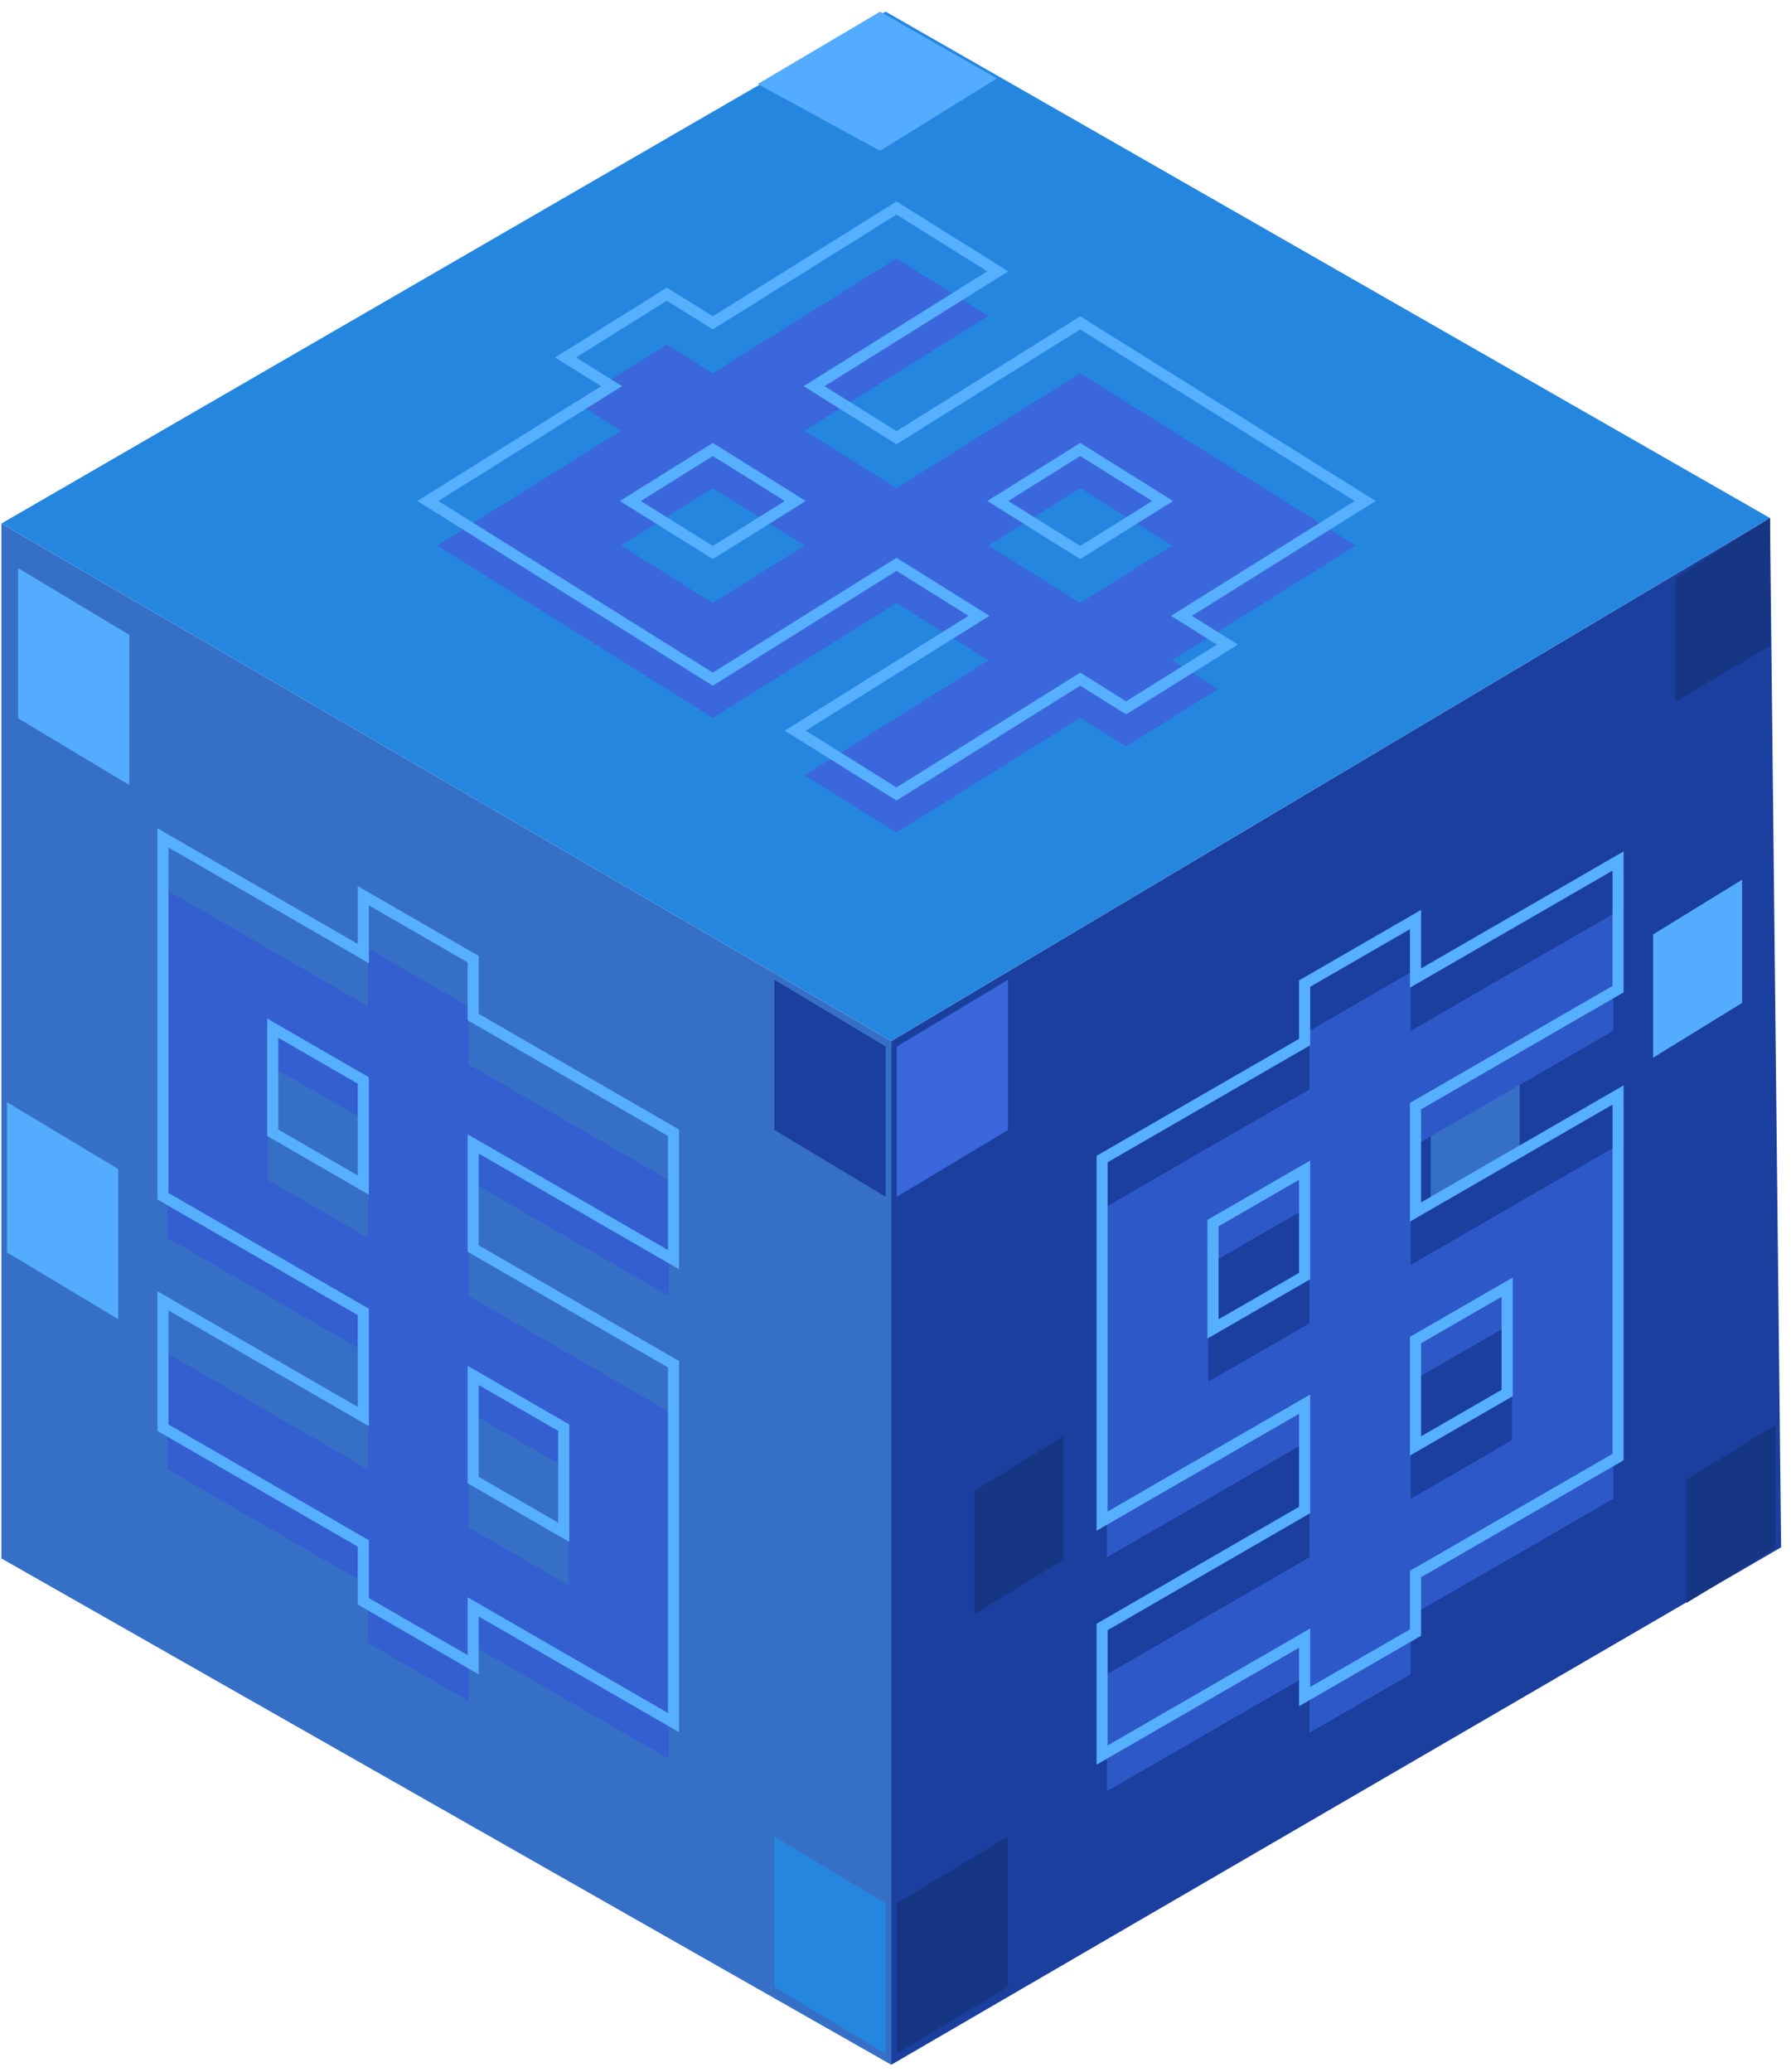 <svg xmlns="http://www.w3.org/2000/svg" width="96" height="111" viewBox="0 0 96 111" fill="none">
  <path d="M47.771 55.775L0.074 28.051V83.498L47.771 110.626V55.775Z" fill="#366FC6"/>
  <path d="M47.773 55.775L94.874 27.753L95.47 82.902L47.773 110.626V55.775Z" fill="#1A3F9F"/>
  <path d="M0.074 28.051L47.473 0.625L94.871 27.753L47.771 55.775L0.074 28.051Z" fill="#2586DF"/>
  <g filter="url(#filter0_i_2131_38892)">
    <path d="M8.992 45.338L19.733 51.539V48.439L25.104 51.539V54.64L35.844 60.841V67.043L25.104 60.841V67.043L35.844 73.244V91.847L25.104 85.646V88.747L19.733 85.646V82.546L8.992 76.344V70.143L19.733 76.344V70.143L8.992 63.942V45.338ZM14.363 60.841L19.733 63.942V57.741L14.363 54.64V60.841ZM25.104 79.445L30.474 82.546V76.344L25.104 73.244V79.445Z" fill="#335FD0"/>
  </g>
  <path d="M8.992 45.04L8.734 44.891V45.189V63.793V64.091L8.992 64.24L19.475 70.292V75.897L8.992 69.845L8.734 69.696V69.994V76.195V76.493L8.992 76.642L19.475 82.695V85.497V85.795L19.733 85.944L25.104 89.045L25.362 89.194V88.896V86.093L35.844 92.146L36.102 92.295V91.997V73.393V73.095L35.844 72.946L25.362 66.894V61.288L35.844 67.341L36.102 67.49V67.192V60.99V60.692L35.844 60.543L25.362 54.491V51.688V51.39L25.104 51.241L19.733 48.141L19.475 47.992V48.29V51.092L8.992 45.04ZM19.475 57.89V63.495L14.621 60.692V55.087L19.475 57.89ZM30.216 76.493V82.099L25.362 79.296V73.691L30.216 76.493Z" stroke="#57AFFF" stroke-width="0.596"/>
  <g filter="url(#filter1_i_2131_38892)">
    <path d="M23.438 26.843L33.285 20.691L30.823 19.152L35.746 16.076L38.208 17.614L48.054 11.462L52.977 14.538L43.131 20.691L48.054 23.767L57.901 17.614L72.67 26.843L62.824 32.996L65.285 34.534L60.362 37.611L57.901 36.072L48.054 42.225L43.131 39.149L52.977 32.996L48.054 29.92L38.208 36.072L23.438 26.843ZM38.208 29.92L43.131 26.843L38.208 23.767L33.285 26.843L38.208 29.92ZM57.901 29.92L62.824 26.843L57.901 23.767L52.977 26.843L57.901 29.92Z" fill="#3A67DB"/>
  </g>
  <path d="M23.185 26.685L22.933 26.843L23.185 27.001L37.955 36.23L38.208 36.388L38.461 36.23L48.054 30.236L52.472 32.996L42.878 38.991L42.625 39.149L42.878 39.307L47.801 42.383L48.054 42.541L48.307 42.383L57.901 36.388L60.109 37.769L60.362 37.926L60.615 37.769L65.538 34.692L65.791 34.534L65.538 34.376L63.329 32.996L72.923 27.001L73.176 26.843L72.923 26.685L58.153 17.456L57.901 17.298L57.648 17.456L48.054 23.451L43.636 20.691L53.23 14.696L53.483 14.538L53.23 14.38L48.307 11.304L48.054 11.146L47.801 11.304L38.208 17.298L35.999 15.918L35.746 15.76L35.493 15.918L30.57 18.994L30.317 19.152L30.57 19.31L32.779 20.691L23.185 26.685ZM38.208 24.083L42.625 26.843L38.208 29.604L33.79 26.843L38.208 24.083ZM57.901 24.083L62.318 26.843L57.901 29.604L53.483 26.843L57.901 24.083Z" stroke="#57AFFF" stroke-width="0.596"/>
  <path d="M89.805 30.986L94.872 27.753V34.609L89.805 37.59V30.986Z" fill="#163582"/>
  <path d="M88.609 50.065L93.379 47.13V53.734L88.609 56.669V50.065Z" fill="#53ACFF"/>
  <path d="M90.398 79.279L95.168 76.344V82.948L90.398 85.883V79.279Z" fill="#163582"/>
  <path d="M76.688 57.815L81.457 54.88V61.484L76.688 64.419V57.815Z" fill="#366FC6"/>
  <path d="M52.242 79.875L57.012 76.94V83.544L52.242 86.479V79.875Z" fill="#163582"/>
  <path d="M48.07 56.073L54.032 52.495V60.544L48.07 64.121V56.073Z" fill="#3A67DB"/>
  <path d="M6.93 34.013L0.968 30.436V38.485L6.93 42.062V34.013Z" fill="#53ACFF"/>
  <path d="M6.336 62.631L0.374 59.054V67.103L6.336 70.68V62.631Z" fill="#53ACFF"/>
  <path d="M47.473 56.073L41.511 52.495V60.544L47.473 64.121V56.073Z" fill="#1A3F9F"/>
  <path d="M47.473 101.981L41.511 98.403V106.452L47.473 110.029V101.981Z" fill="#2586DF"/>
  <path d="M48.07 101.981L54.032 98.403V106.452L48.07 110.029V101.981Z" fill="#163582"/>
  <g filter="url(#filter2_i_2131_38892)">
    <path d="M59.332 62.249L70.188 55.981V52.848L75.616 49.714V52.848L86.472 46.58V52.848L75.616 59.115V65.383L86.472 59.115V77.918L75.616 84.186V87.319L70.188 90.453V87.319L59.332 93.587V87.319L70.188 81.052V74.784L59.332 81.052V62.249ZM64.76 71.65L70.188 68.517V62.249L64.76 65.383V71.65ZM75.616 77.918L81.044 74.784V68.517L75.616 71.65V77.918Z" fill="#2D58C8"/>
  </g>
  <path d="M59.332 61.951L59.074 62.1V62.398V81.201V81.499L59.332 81.35L69.93 75.231V80.903L59.332 87.021L59.074 87.17V87.468V93.736V94.034L59.332 93.885L69.93 87.766V90.602V90.9L70.188 90.751L75.616 87.618L75.874 87.468V87.17V84.335L86.472 78.216L86.73 78.067V77.769V58.966V58.668L86.472 58.817L75.874 64.936V59.264L86.472 53.146L86.73 52.997V52.699V46.431V46.133L86.472 46.282L75.874 52.401V49.565V49.267L75.616 49.416L70.188 52.55L69.93 52.699V52.997V55.832L59.332 61.951ZM69.93 62.696V68.368L65.018 71.203V65.532L69.93 62.696ZM80.785 68.964V74.635L75.874 77.471V71.799L80.785 68.964Z" stroke="#57AFFF" stroke-width="0.596"/>
  <path d="M40.617 4.501L47.175 0.625L53.436 4.203L47.175 8.078L40.617 4.501Z" fill="#53ACFF"/>
  <defs>
    <filter id="filter0_i_2131_38892" x="8.477" y="44.444" width="27.883" height="48.298" filterUnits="userSpaceOnUse" color-interpolation-filters="sRGB">
      <feFlood flood-opacity="0" result="BackgroundImageFix"/>
      <feBlend mode="normal" in="SourceGraphic" in2="BackgroundImageFix" result="shape"/>
      <feColorMatrix in="SourceAlpha" type="matrix" values="0 0 0 0 0 0 0 0 0 0 0 0 0 0 0 0 0 0 127 0" result="hardAlpha"/>
      <feOffset dy="2.385"/>
      <feComposite in2="hardAlpha" operator="arithmetic" k2="-1" k3="1"/>
      <feColorMatrix type="matrix" values="0 0 0 0 0.07 0 0 0 0 0.22 0 0 0 0 0.611 0 0 0 1 0"/>
      <feBlend mode="normal" in2="shape" result="effect1_innerShadow_2131_38892"/>
    </filter>
    <filter id="filter1_i_2131_38892" x="22.426" y="10.83" width="51.254" height="32.027" filterUnits="userSpaceOnUse" color-interpolation-filters="sRGB">
      <feFlood flood-opacity="0" result="BackgroundImageFix"/>
      <feBlend mode="normal" in="SourceGraphic" in2="BackgroundImageFix" result="shape"/>
      <feColorMatrix in="SourceAlpha" type="matrix" values="0 0 0 0 0 0 0 0 0 0 0 0 0 0 0 0 0 0 127 0" result="hardAlpha"/>
      <feOffset dy="2.385"/>
      <feComposite in2="hardAlpha" operator="arithmetic" k2="-1" k3="1"/>
      <feColorMatrix type="matrix" values="0 0 0 0 0.061 0 0 0 0 0.3 0 0 0 0 0.52 0 0 0 1 0"/>
      <feBlend mode="normal" in2="shape" result="effect1_innerShadow_2131_38892"/>
    </filter>
    <filter id="filter2_i_2131_38892" x="58.816" y="45.686" width="28.172" height="48.795" filterUnits="userSpaceOnUse" color-interpolation-filters="sRGB">
      <feFlood flood-opacity="0" result="BackgroundImageFix"/>
      <feBlend mode="normal" in="SourceGraphic" in2="BackgroundImageFix" result="shape"/>
      <feColorMatrix in="SourceAlpha" type="matrix" values="0 0 0 0 0 0 0 0 0 0 0 0 0 0 0 0 0 0 127 0" result="hardAlpha"/>
      <feOffset dy="2.385"/>
      <feComposite in2="hardAlpha" operator="arithmetic" k2="-1" k3="1"/>
      <feColorMatrix type="matrix" values="0 0 0 0 0.06 0 0 0 0 0.195 0 0 0 0 0.547 0 0 0 1 0"/>
      <feBlend mode="normal" in2="shape" result="effect1_innerShadow_2131_38892"/>
    </filter>
  </defs>
</svg>
